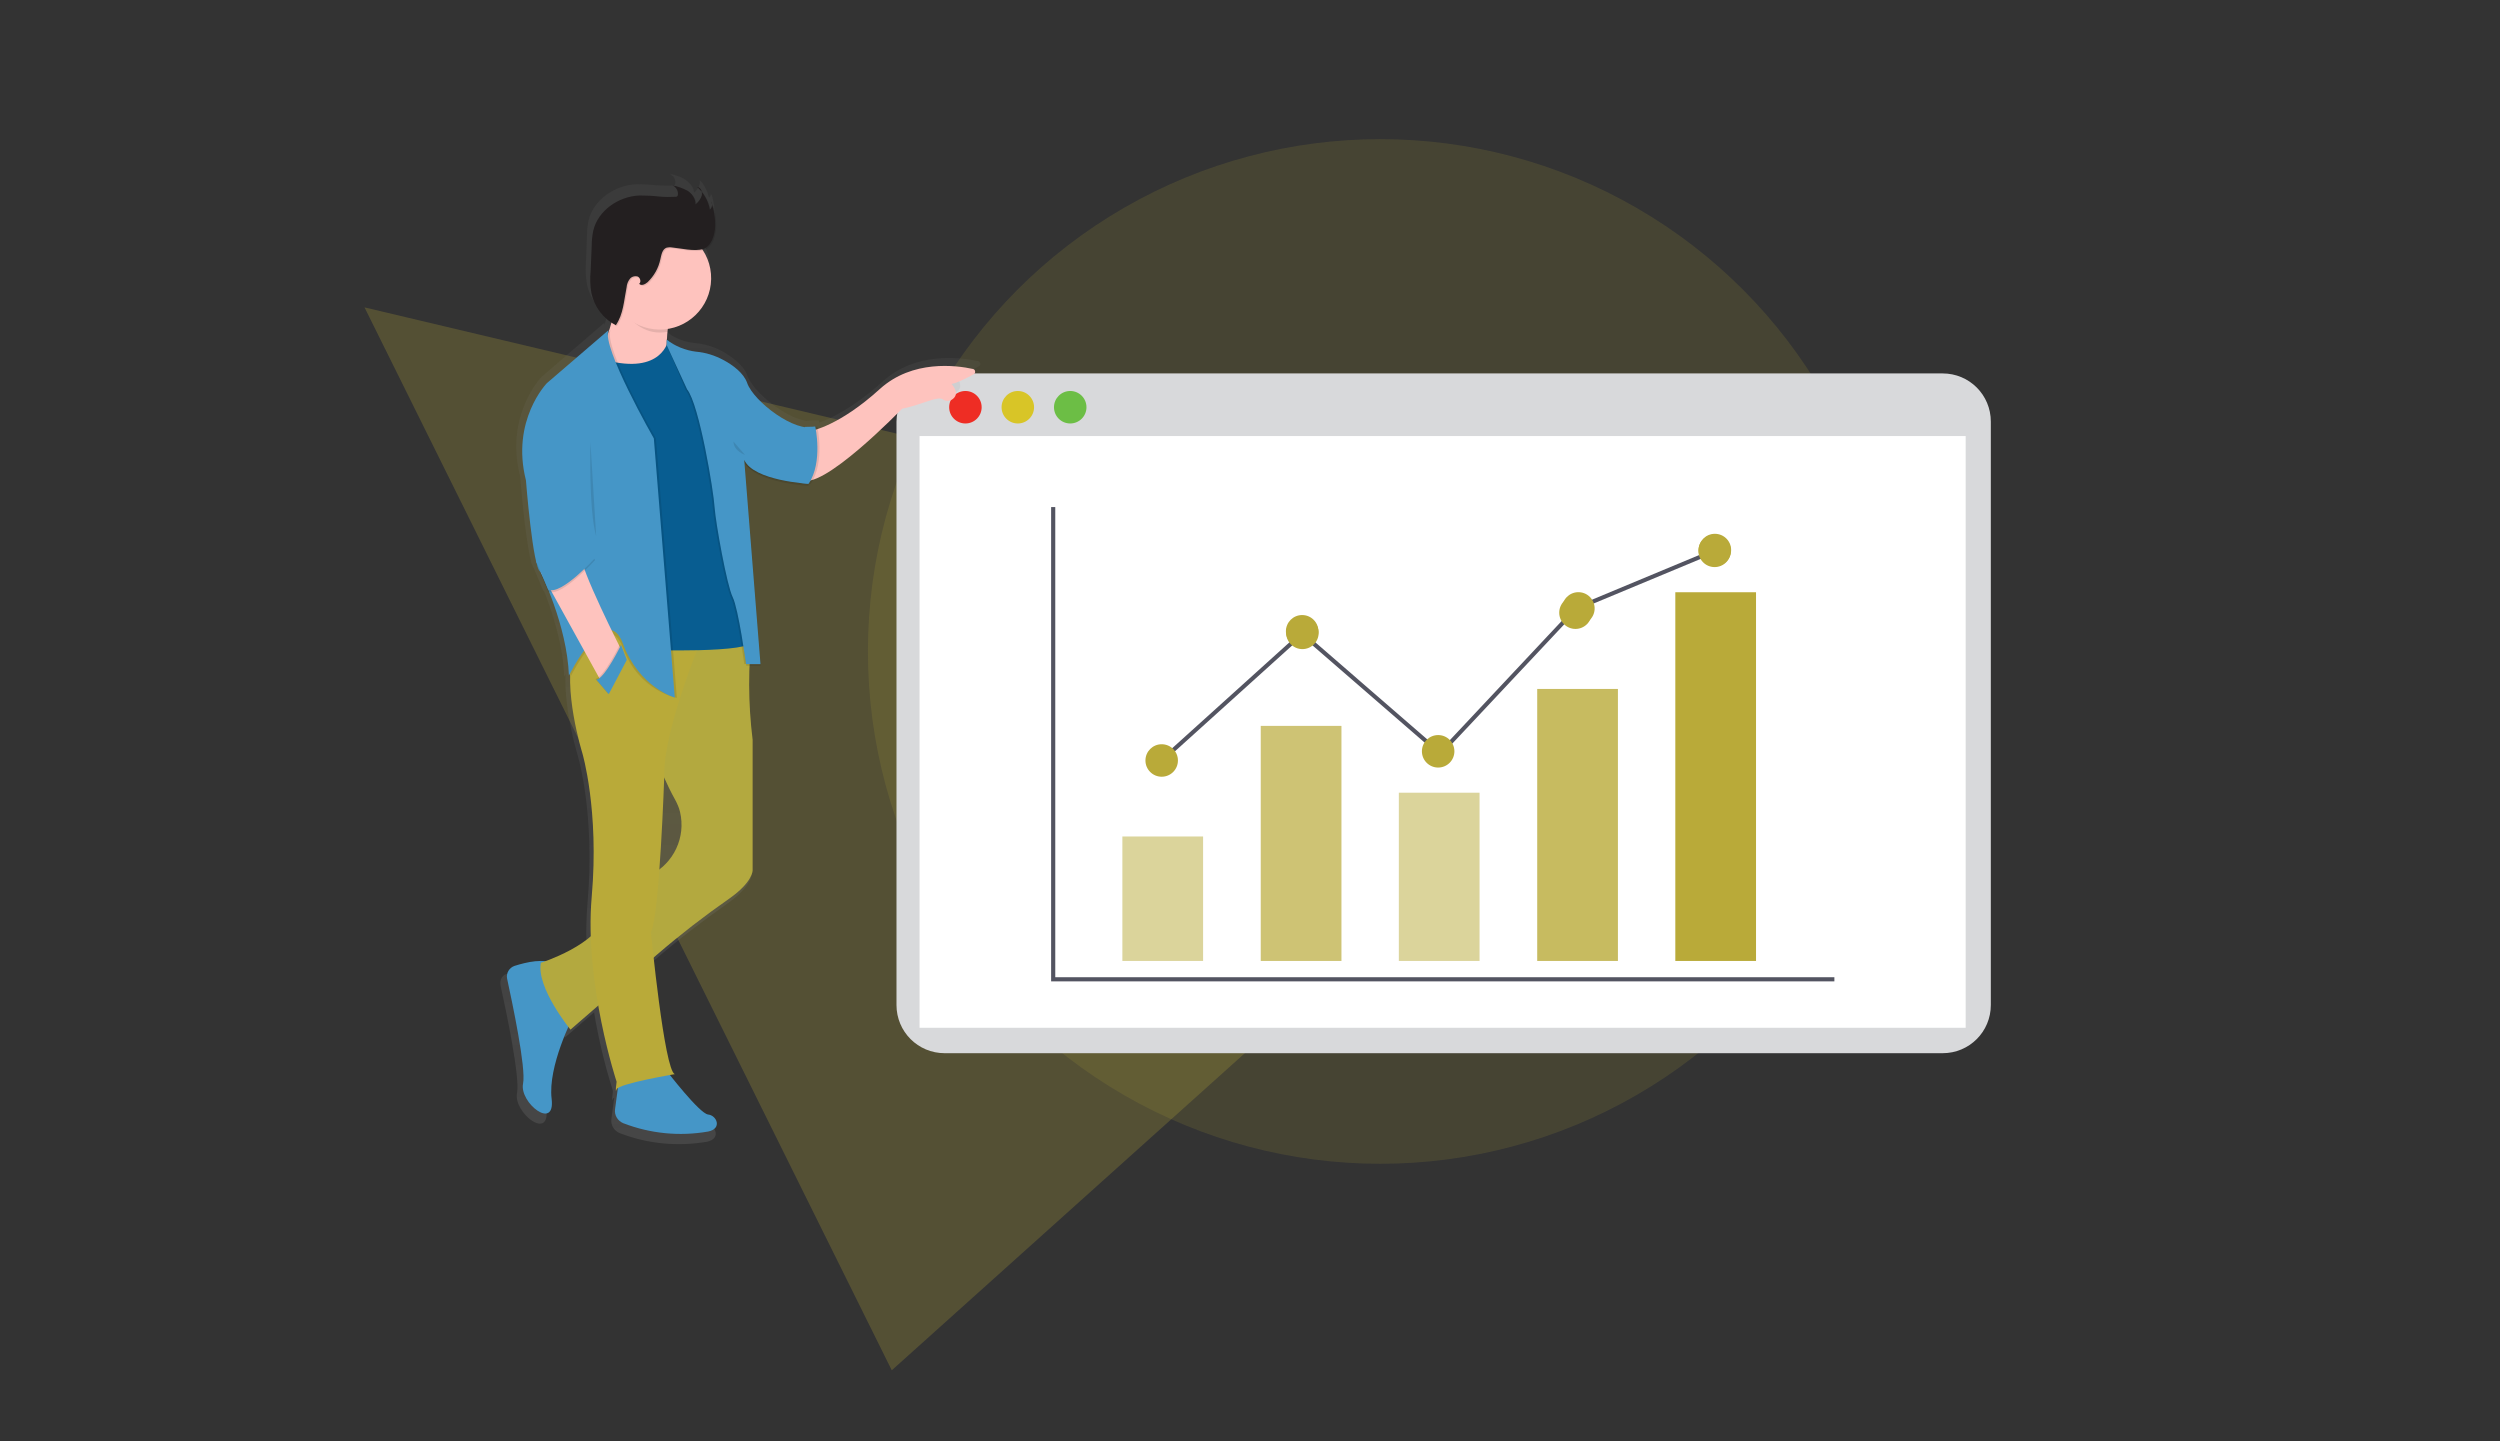 <?xml version="1.0" encoding="UTF-8"?> <!-- Generator: Adobe Illustrator 23.0.1, SVG Export Plug-In . SVG Version: 6.00 Build 0) --> <svg xmlns="http://www.w3.org/2000/svg" xmlns:xlink="http://www.w3.org/1999/xlink" id="Layer_1" x="0px" y="0px" viewBox="0 0 954 549.9" style="enable-background:new 0 0 954 549.9;" xml:space="preserve"><rect x="0" y="0" width="954" height="549.9" fill="#333333" stroke="none"/> <style type="text/css"> .st0{opacity:0.25;fill:#B9AA39;enable-background:new ;} .st1{opacity:0.15;fill:#B9AA39;enable-background:new ;} .st2{fill:#D8D9DB;} .st3{fill:#FFFFFF;} .st4{fill:none;stroke:#535461;stroke-width:1.582;stroke-miterlimit:10;} .st5{opacity:0.5;fill:#B9AA39;enable-background:new ;} .st6{opacity:0.7;fill:#B9AA39;enable-background:new ;} .st7{opacity:0.8;fill:#B9AA39;enable-background:new ;} .st8{fill:#B9AA39;} .st9{fill:#EE2D24;} .st10{fill:#D8C527;} .st11{fill:#6CBE45;} .st12{fill:url(#SVGID_1_);} .st13{fill:#FEC3BE;} .st14{fill:#4596C7;} .st15{opacity:5.000000e-02;fill:#4596C7;enable-background:new ;} .st16{fill:#085D91;} .st17{opacity:0.1;enable-background:new ;} .st18{fill:#231F20;} </style> <g> <polygon class="st0" points="655.5,239.8 340.3,522.9 139.1,117.3 "></polygon> <circle class="st1" cx="526.7" cy="248.6" r="195.5"></circle> </g> <title>finance</title> <g> <g> <path class="st2" d="M360.5,142.5h380.8c10.2,0,18.4,8.2,18.4,18.4v222.6c0,10.2-8.2,18.4-18.4,18.4H360.5 c-10.2,0-18.4-8.2-18.4-18.4V160.9C342.2,150.7,350.4,142.5,360.5,142.5z"></path> <rect x="350.9" y="166.4" class="st3" width="399.2" height="225.8"></rect> <polyline class="st4" points="401.9,193.5 401.9,373.7 700,373.7 "></polyline> <rect x="428.3" y="319.2" class="st5" width="30.8" height="47.5"></rect> <rect x="481.1" y="277" class="st6" width="30.8" height="89.7"></rect> <rect x="533.8" y="302.5" class="st5" width="30.8" height="64.2"></rect> <rect x="586.6" y="262.9" class="st7" width="30.8" height="103.8"></rect> <rect x="639.3" y="226" class="st8" width="30.8" height="140.7"></rect> <polyline class="st4" points="443.3,290.2 496.9,241.8 549.6,287.5 601.5,232.2 654.3,210.2 "></polyline> <circle class="st8" cx="443.3" cy="290.2" r="6.2"></circle> <circle class="st8" cx="548.8" cy="286.7" r="6.2"></circle> <circle class="st8" cx="497" cy="241.5" r="6.2"></circle> <circle class="st8" cx="601.2" cy="233.8" r="6.2"></circle> <circle class="st8" cx="654.4" cy="209.9" r="6.2"></circle> <circle class="st9" cx="368.4" cy="155.4" r="6.2"></circle> <circle class="st10" cx="388.4" cy="155.4" r="6.2"></circle> <circle class="st11" cx="408.4" cy="155.4" r="6.2"></circle> </g> <ellipse transform="matrix(0.16 -0.987 0.987 0.16 276.749 789.59)" class="st8" cx="602.4" cy="232.2" rx="6.2" ry="6.2"></ellipse> <circle class="st8" cx="496.9" cy="240.9" r="6.2"></circle> <circle class="st8" cx="654.3" cy="210.2" r="6.2"></circle> </g> <g> <linearGradient id="SVGID_1_" gradientUnits="userSpaceOnUse" x1="1351.087" y1="-61.718" x2="1351.087" y2="308.913" gradientTransform="matrix(-1 0 0 -1 1633.563 374.93)"> <stop offset="0" style="stop-color:#808080;stop-opacity:0.25"></stop> <stop offset="0.54" style="stop-color:#808080;stop-opacity:0.12"></stop> <stop offset="1" style="stop-color:#808080;stop-opacity:0.1"></stop> </linearGradient> <path class="st12" d="M191,376c2.1,9.6,7.5,35.1,6.3,41.1c-1.5,7.4,12.7,18.6,11.2,6c-1.1-9.2,3.8-21.8,6.5-28 c0.4,0.5,0.6,0.8,0.6,0.8l11.1-9.6c1.7,10.2,4.1,20.2,7.2,30c0,0-0.7,5.2,0,3c0.1-0.2,0.3-0.4,0.5-0.5l-1.1,8.2 c-0.3,2.3,1,4.5,3.2,5.4c10.6,4.1,22,5.2,33.2,3.3c5.6-1.1,3.4-6.3,0-6.7c-2.7-0.3-11.7-11.3-14.9-15.3l1.9-0.3 c-3-1.1-6.6-30.2-8.3-45.8l1.1-1c9-7.8,18.5-15.1,28.2-21.9c9.3-6.6,9.1-11.1,9.1-11.1v-51c-1.2-9.6-1.6-19.2-1.2-28.8h4.6L290,253 h0.1l-6.2-78.3c0.3,0.4,0.7,0.8,1.1,1.2c5.8,6.5,23.7,7.4,23.7,7.4l0.1-0.8h0.3v-0.1l0.7,0.1c0.3-0.5,0.6-1,0.9-1.5 c11.5-3.7,34.7-27.7,34.7-27.7c8.2-1.8,13.9-5.1,15.9-3.7c0.9,0.7,2.1,0.8,3.2,0.3c4.2-2.2,0.3-6.3,0.3-6.3c1.9-0.2,6-2.4,8.7-3.8 c0.3-0.2,0.5-0.4,0.6-0.7c0.1-0.6-0.3-1.2-0.9-1.3c-6.6-1.4-23.7-3.7-36.4,7.8c-11.4,10.3-20.1,14.2-24.2,15.7 c-0.1-0.6-0.2-0.9-0.2-0.9l-0.7,0v0h-0.2h0l-0.7,0v-0.1l-0.2,0.1l-2.9,0.2c-8.2-1.2-20.4-11.1-22.6-17.4c-1.3-3.8-5.6-6.9-9.4-9.1 c-3.3-1.8-6.9-2.9-10.6-3.2c-3.1-0.3-6.1-1.3-8.8-2.9c-0.9-0.6-1.8-1.3-2.6-2.1c0-0.9,0.1-1.8,0.2-2.5h0.1c0-0.4,0.1-0.8,0.2-1.1 c2.7-0.5,5.2-1.4,7.5-2.9c9.3-6,12-18.5,6-27.8c0.2,0,0.3-0.1,0.5-0.1c3.2-1.1,4.5-5.7,4.5-8.7c0.1-3-0.3-6-1.2-8.8 c0,0.2,0,0.5,0,0.7c-0.1-0.4-0.2-0.7-0.3-1.1c0.1,0.7-0.1,1.3-0.6,1.9c-0.6-2.4-1.6-4.6-3.2-6.4c0,0.1,0,0.1,0,0.2 c-0.1-0.2-0.3-0.4-0.4-0.5c0.1,0.5,0.1,1,0,1.5c-0.4,1.2-1.1,2.3-2.1,3.2c-0.2-1.5-0.9-2.8-2-3.8c-0.4-0.4-0.9-0.8-1.4-1.2 c-1.9-1.1-3.9-1.8-6-2.2c0.3,0.1,0.7,0.3,0.9,0.5l-0.6-0.1c0.4,0.1,0.8,0.3,1.1,0.6c0.6,0.7,0.9,1.6,0.8,2.6c0,0.3-0.1,0.5-0.3,0.7 c-0.2,0.1-0.4,0.2-0.7,0.2c-2.1,0.1-4.2,0-6.3-0.1c-2.6-0.3-5.2-0.4-7.7-0.4c-8.1,0.4-16.2,5.9-18.1,13.8c-0.4,1.9-0.6,3.9-0.6,5.8 l-0.4,10c-0.2,2.9-0.1,5.8,0.4,8.7c0.8,3.7,2.7,7,5.4,9.6c0.7,0.7,1.5,1.4,2.4,2c-0.4,1.3-0.7,2.5-1.1,3.5l-0.2,0.2 c0-0.3,0.1-0.6,0.2-0.8l-24,20.7c0,0-14.2,14.5-8.2,38c0,0,1.7,22.3,4,31.7l0,0c0.1,0.2,0.1,0.5,0.2,0.7l-0.2,0.1l0.6,1.3 c0.2,0.5,0.4,1,0.7,1.5l3.5,8.3c0.1,0.1,0.2,0.1,0.3,0.1c3.1,7.9,7.3,20.5,7.7,32.7c0,0,0.2-0.4,0.5-1c-0.6,14.1,4.7,31.2,4.7,31.2 s6.7,22.3,3.7,56.2c-0.4,5.1-0.6,10.1-0.4,15.2c-5.8,5.2-14.4,8.6-18,9.9c-3.8-0.4-8.6,0.8-11.9,1.9 C191.8,371.7,190.6,373.8,191,376z"></path> <path class="st13" d="M305.6,182.9c7.3,5.5,38.6-26.9,38.6-26.9c8-1.7,13.6-5,15.6-3.6c0.9,0.7,2.1,0.8,3.1,0.3 c4.1-2.2,0.2-6.2,0.2-6.2c1.9-0.2,5.9-2.3,8.5-3.7c0.3-0.2,0.5-0.4,0.5-0.7c0.1-0.6-0.2-1.2-0.8-1.3c-6.4-1.4-23.1-3.6-35.5,7.6 c-15.6,14.2-26.2,16-26.2,16L305.6,182.9z"></path> <path class="st13" d="M235,104.7c1.5,13.5-4,25.1-4,25.1v7.6l11.6,5.8l13.1-1.8c-2.9-8.7,0-21.1,0-21.1L235,104.7z"></path> <path class="st14" d="M211.7,368.1c-3.7-2.7-11-0.9-15.4,0.5c-2,0.7-3.2,2.8-2.8,4.8c2,9.3,7.3,34.2,6.1,40.1 c-1.5,7.3,12.4,18.2,10.9,5.8c-1.5-12.4,8-30.9,8-30.9S217.2,372,211.7,368.1z"></path> <path class="st14" d="M236.8,407.7l-2.1,15.6c-0.3,2.3,1,4.4,3.1,5.3c10.3,4,21.5,5.1,32.4,3.2c5.5-1.1,3.3-6.2,0-6.5 c-3.3-0.4-15.6-16.4-15.6-16.4L236.8,407.7z"></path> <path class="st8" d="M259.4,241.5l-16,30.5c0,0,8.4,22.9,14.2,33.1c0.8,1.5,1.5,3,1.9,4.7c2.3,9.7-2.4,19.7-11.3,24.1 c-6.9,3.4-15.4,8.8-17.1,15.3c-2.9,11.3-24.7,18.2-24.7,18.2c-1.8,9.5,11.3,25.5,11.3,25.5l33-28.6c8.8-7.6,18-14.7,27.6-21.4 c9.1-6.4,8.9-10.8,8.9-10.8v-49.8c-1.7-13.8-1.8-27.8-0.1-41.7l-11.9-1.6L259.4,241.5z"></path> <path class="st15" d="M259.4,241.5l-16,30.5c0,0,8.4,22.9,14.2,33.1c0.8,1.5,1.5,3,1.9,4.7c2.3,9.7-2.4,19.7-11.3,24.1 c-6.9,3.4-15.4,8.8-17.1,15.3c-2.9,11.3-24.7,18.2-24.7,18.2c-1.8,9.5,11.3,25.5,11.3,25.5l33-28.6c8.8-7.6,18-14.7,27.6-21.4 c9.1-6.4,8.9-10.8,8.9-10.8v-49.8c-1.7-13.8-1.8-27.8-0.1-41.7l-11.9-1.6L259.4,241.5z"></path> <path class="st8" d="M248.4,355.7c3.3-6.2,5.1-60,5.1-60c-0.4-17.8,15.6-55.3,15.6-55.3s-45.8-6.2-50.2,8 c-4.4,14.2,3.3,38.9,3.3,38.9s6.5,21.8,3.6,54.9s9.5,70.6,9.5,70.6s-0.7,5.1,0,2.9s22.2-5.8,22.2-5.8 C253.5,408.4,248.4,355.7,248.4,355.7z"></path> <path class="st16" d="M278.7,177.5l8.7,66.9c0.4,5.1-41.8,3.6-41.8,3.6L231,137.4c21.8,5.8,24-7.6,24-7.6L278.7,177.5z"></path> <path class="st17" d="M254.4,131.3l7.1,17.3c4.7,5.8,10.2,39.3,10.5,45.1c0.4,5.8,4.7,29.8,6.9,34.2c2.2,4.4,5.1,25.5,5.1,25.5h5.5 l-6.2-77.9c3.6,8,24.4,9.1,24.4,9.1l2.5-21.8c-7.3,2.5-23.3-9.5-25.8-16.7c-1.3-3.7-5.4-6.8-9.2-8.8c-3.2-1.7-6.7-2.8-10.3-3.1 c-4-0.4-7.7-2.2-10.5-5L254.4,131.3z"></path> <path class="st17" d="M254.5,132.3l7.8,17c4.7,5.8,10.2,39.3,10.5,45.1c0.4,5.8,4.7,29.8,6.9,34.2c2.2,4.4,5.1,25.5,5.1,25.5h5.5 l-6.2-77.8c3.6,8,24.4,9.1,24.4,9.1l2.5-21.8c-7.3,2.5-23.3-9.5-25.8-16.7c-1.3-3.7-5.4-6.8-9.2-8.8c-3.2-1.7-6.7-2.8-10.3-3.1 c-4.1-0.5-8-2.1-11.2-4.6V132.3z"></path> <path class="st14" d="M254.4,131.7l7.8,16.9c4.7,5.8,10.2,39.3,10.5,45.1c0.4,5.8,4.7,29.8,6.9,34.2s5.1,25.5,5.1,25.5h5.5 l-6.2-77.9c3.6,8,24.4,9.1,24.4,9.1l2.5-21.8c-7.3,2.5-23.3-9.5-25.8-16.7c-1.3-3.7-5.4-6.8-9.2-8.8c-3.2-1.7-6.7-2.8-10.3-3.1 c-4.1-0.5-8-2.1-11.2-4.6L254.4,131.7z"></path> <path class="st17" d="M251.7,126.9c1.1,0,2.1-0.1,3.2-0.3c0.4-3.1,0.9-5.2,0.9-5.2L235,105.8c0.4,4,1.4,6.2,0.9,9.6 C239.3,121.3,244.5,126.9,251.7,126.9z"></path> <ellipse transform="matrix(1.612276e-02 -1 1 1.612276e-02 141.515 356.144)" class="st13" cx="251.7" cy="106.2" rx="19.6" ry="19.6"></ellipse> <path class="st17" d="M268.8,95.4c-3.4,1.1-8.8-0.3-12.2-0.6c-0.6-0.1-1.2,0-1.8,0.1c-1.7,0.6-2,2.7-2.4,4.4 c-0.7,3.4-2.4,6.4-4.9,8.8c-0.9,0.8-2.4,1.5-3.2,0.6c0.9-0.7,0.4-2.4-0.6-2.8c-1.1-0.3-2.4,0.1-3,1c-0.7,0.9-1.1,2-1.2,3.2 c-1,4.9-1.2,10.2-4.1,14.4c-4.8-2.5-8.2-7-9.3-12.2c-0.5-2.8-0.6-5.7-0.3-8.5l0.4-9.7c0-1.9,0.2-3.8,0.6-5.7 c1.8-7.7,9.7-13.1,17.6-13.4c2.5,0,5.1,0.1,7.6,0.4c2,0.2,4.1,0.2,6.1,0.1c0.2,0,0.5,0,0.7-0.2c0.2-0.2,0.3-0.4,0.3-0.7 c0.1-1.5-0.8-3-2.2-3.5c2.1,0.4,4,1.1,5.9,2.1c1.7,1.1,3.1,3.1,3,5.2c1.1-0.9,2-2.1,2.4-3.4c0.3-1.4-0.4-3.1-1.8-3.3 c2.6,2.3,4.3,5.4,4.9,8.7c0.9-0.8,1.1-2.2,0.4-3.2c1.2,3.1,1.7,6.4,1.6,9.7C273.2,89.8,271.9,94.4,268.8,95.4z"></path> <path class="st18" d="M268.4,95c-3.4,1.1-8.8-0.3-12.2-0.6c-0.6-0.1-1.2,0-1.8,0.1c-1.7,0.6-2,2.7-2.4,4.4 c-0.7,3.4-2.4,6.4-4.9,8.8c-0.9,0.8-2.4,1.5-3.2,0.6c0.9-0.7,0.4-2.4-0.6-2.8c-1.1-0.3-2.4,0.1-3,1c-0.7,0.9-1.1,2-1.2,3.2 c-1,4.9-1.2,10.2-4.1,14.4c-4.8-2.5-8.2-7-9.3-12.2c-0.5-2.8-0.6-5.7-0.3-8.5l0.4-9.7c0-1.9,0.2-3.8,0.6-5.7 c1.8-7.7,9.7-13.1,17.6-13.4c2.5,0,5.1,0.1,7.6,0.4c2,0.2,4.1,0.2,6.1,0.1c0.2,0,0.5,0,0.7-0.2c0.2-0.2,0.3-0.4,0.3-0.7 c0.1-1.5-0.8-3-2.2-3.5c2.1,0.4,4,1.1,5.9,2.1c1.7,1.1,3.1,3.1,3,5.2c1.1-0.9,2-2.1,2.4-3.4c0.3-1.4-0.4-3.1-1.8-3.3 c2.6,2.3,4.3,5.4,4.9,8.7c0.9-0.8,1.1-2.2,0.4-3.2c1.2,3.1,1.7,6.4,1.6,9.7C272.8,89.5,271.5,94,268.4,95z"></path> <path class="st17" d="M308,162.9l-1.7,21.4l3.1,0.3c5.5-8.4,2.5-21.8,2.5-21.8L308,162.9z"></path> <path class="st14" d="M307.2,162.9l-1.7,21.4l3.1,0.3c5.5-8.4,2.5-21.8,2.5-21.8L307.2,162.9z"></path> <path class="st17" d="M250.3,167.3l8,99c0,0-14.4-2.4-20.6-19.1s-19.8,10.7-19.8,10.7c-0.7-19.3-10.9-39.6-10.9-39.6 c-2.9-1.5-5.5-34.9-5.5-34.9c-5.8-22.9,8-37.1,8-37.1L233,126C230.1,132.2,250.3,167.3,250.3,167.3z"></path> <path class="st14" d="M249.5,167.3l8,98.9c0,0-13.6-3.8-19.8-20.6c-6.2-16.7-20.6,12.2-20.6,12.2c-0.7-19.3-10.9-39.6-10.9-39.6 c-2.9-1.5-5.5-34.9-5.5-34.9c-5.8-22.9,8-37.1,8-37.1l23.5-20.2C229.4,132.2,249.5,167.3,249.5,167.3z"></path> <path class="st13" d="M237.4,248.6l-7.8,11.8l-23.3-42.2c9.5-10.9,15.3-6.9,15.3-6.9C220.8,216,237.4,248.6,237.4,248.6z"></path> <path class="st17" d="M222.1,207.5l-17.5,7.5l4.6,10.8c5,2.3,17.9-12.1,17.9-12.1L222.1,207.5z"></path> <path class="st14" d="M222.1,206.7l-17.5,7.5l4.6,10.8c5,2.3,17.9-12.1,17.9-12.1L222.1,206.7z"></path> <path class="st17" d="M238.8,251.5l-6.9,13.1l-4.7-5.5c3.3-0.7,9.4-13.3,9.4-13.3L238.8,251.5z"></path> <path class="st14" d="M239.2,251.8l-6.9,13.1l-4.7-5.5c3.3-0.7,9.4-13.3,9.4-13.3L239.2,251.8z"></path> <path class="st17" d="M227.5,204.6c-2.9-9.8-2.2-36-2.2-36"></path> <path class="st17" d="M279.9,168.5c0,3.6,4.4,5.1,4.4,5.1"></path> </g> </svg> 